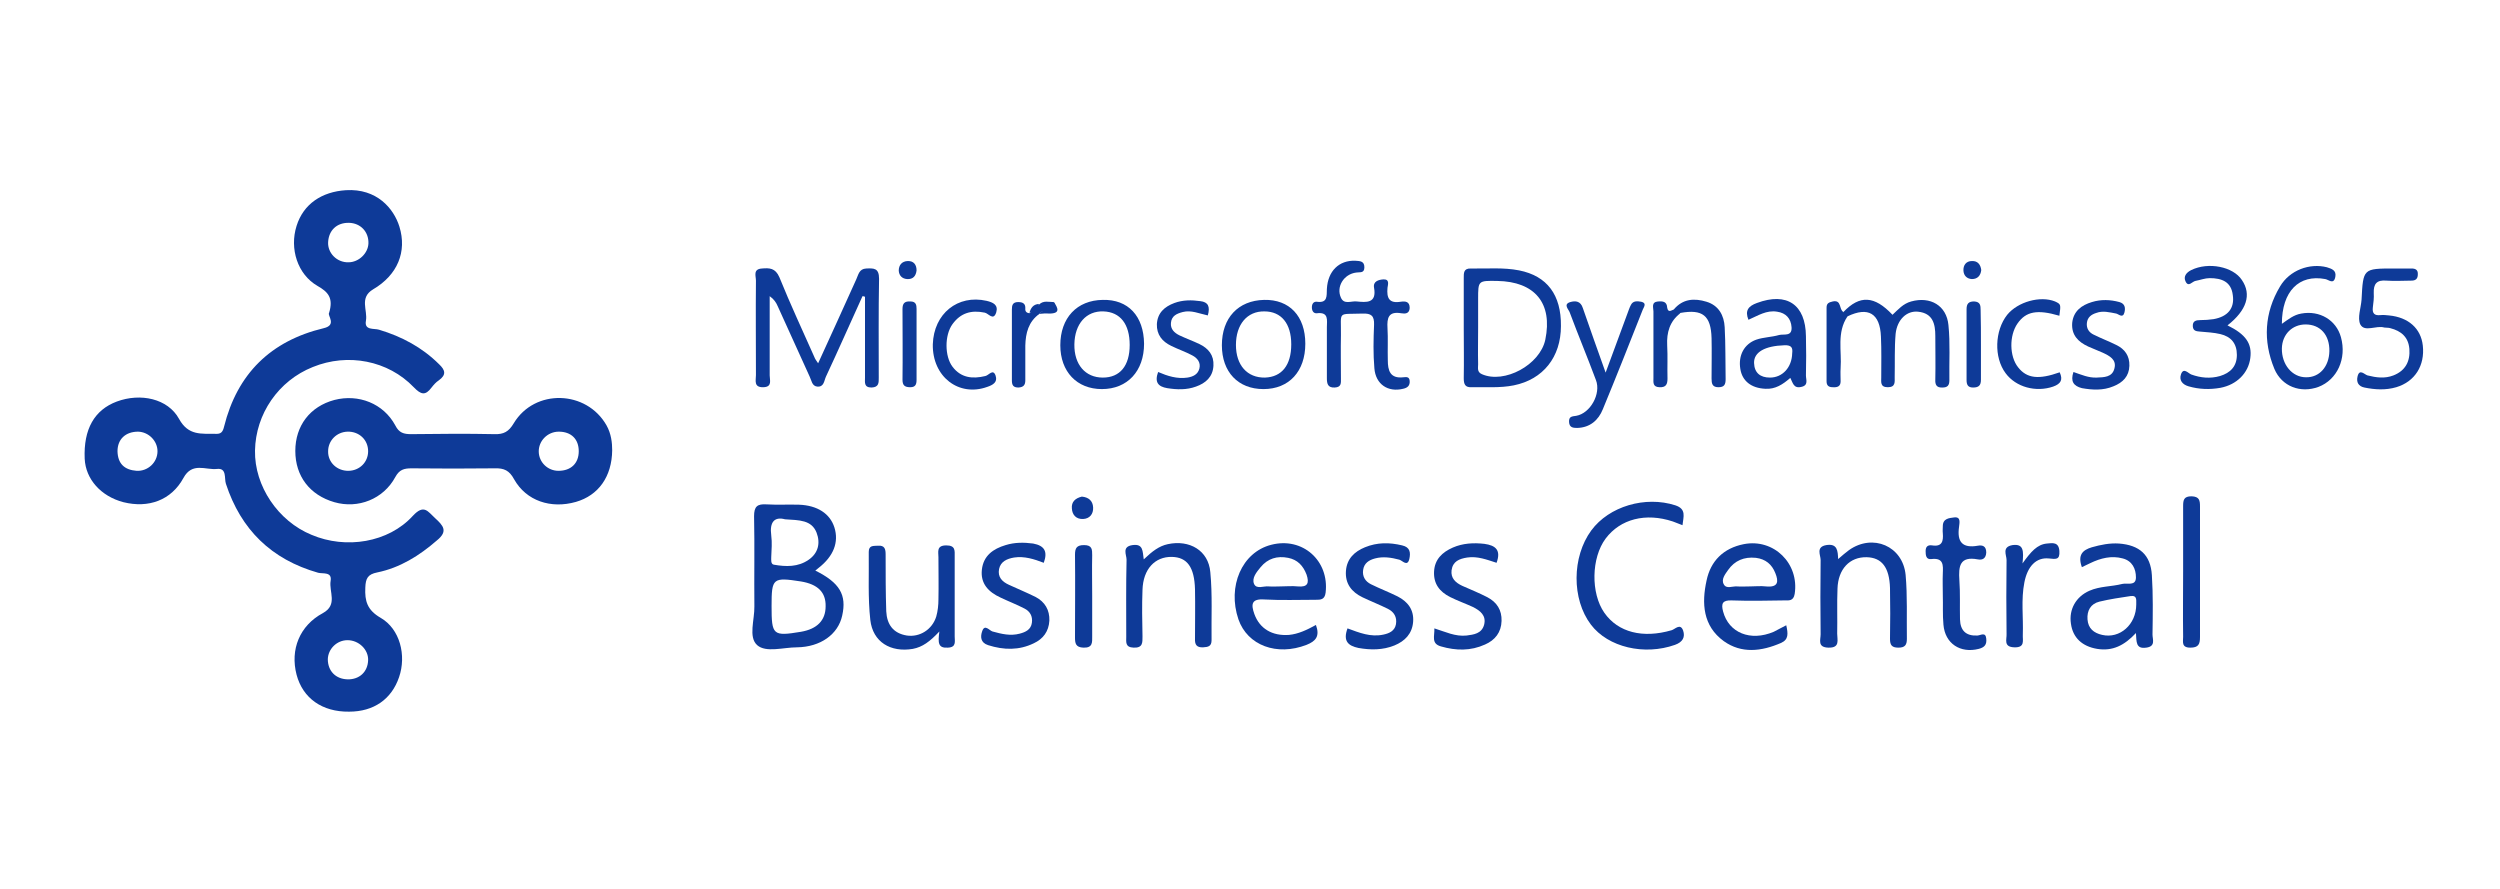 <svg width="208" height="74" viewBox="0 0 208 74" fill="none" xmlns="http://www.w3.org/2000/svg">
<path d="M71.76 24.641C70.746 26.864 69.758 29.114 68.718 31.337C68.562 31.674 68.562 32.217 67.99 32.165C67.548 32.113 67.522 31.648 67.366 31.337C66.482 29.398 65.598 27.433 64.714 25.494C64.584 25.184 64.402 24.899 64.038 24.641C64.038 26.839 64.038 29.036 64.038 31.234C64.038 31.622 64.272 32.191 63.518 32.217C62.686 32.242 62.894 31.648 62.894 31.208C62.894 28.597 62.868 25.959 62.894 23.348C62.894 22.96 62.634 22.391 63.388 22.34C64.012 22.288 64.506 22.288 64.844 23.064C65.754 25.313 66.768 27.485 67.756 29.709C67.808 29.864 67.912 29.993 68.068 30.226C69.16 27.847 70.2 25.546 71.24 23.245C71.422 22.857 71.474 22.366 72.072 22.34C72.696 22.314 73.138 22.288 73.138 23.193C73.086 25.934 73.112 28.674 73.112 31.415C73.112 31.829 73.138 32.217 72.514 32.242C71.864 32.242 71.968 31.803 71.968 31.415C71.968 29.166 71.968 26.942 71.968 24.692C71.916 24.667 71.838 24.641 71.76 24.641Z" fill="#0E3A98"/>
<path d="M110.396 29.166C110.396 28.519 110.396 27.873 110.396 27.226C110.396 26.658 110.578 25.934 109.564 26.063C109.278 26.089 109.148 25.856 109.148 25.572C109.148 25.287 109.278 25.08 109.564 25.106C110.474 25.235 110.37 24.615 110.396 24.046C110.474 22.547 111.41 21.642 112.762 21.693C113.152 21.719 113.516 21.719 113.516 22.236C113.516 22.753 113.152 22.624 112.84 22.676C111.8 22.805 111.15 23.865 111.566 24.77C111.826 25.365 112.424 25.029 112.866 25.08C113.672 25.158 114.556 25.261 114.322 23.943C114.218 23.4 114.712 23.27 115.102 23.245C115.648 23.219 115.466 23.71 115.44 23.943C115.362 24.796 115.57 25.261 116.532 25.106C116.896 25.055 117.286 25.055 117.286 25.623C117.26 26.115 116.896 26.115 116.584 26.063C115.518 25.882 115.388 26.451 115.44 27.304C115.492 28.183 115.44 29.062 115.466 29.967C115.466 30.82 115.648 31.518 116.766 31.389C117.026 31.363 117.26 31.337 117.286 31.7C117.312 32.087 117.104 32.268 116.74 32.346C115.492 32.656 114.452 31.984 114.348 30.639C114.244 29.45 114.27 28.235 114.322 27.02C114.348 26.27 114.088 26.063 113.36 26.089C111.228 26.166 111.592 25.83 111.566 27.873C111.54 29.088 111.566 30.277 111.566 31.493C111.566 31.855 111.618 32.217 111.046 32.242C110.474 32.268 110.396 31.932 110.396 31.467C110.396 30.691 110.396 29.915 110.396 29.166Z" fill="#0E3A98"/>
<path d="M139.984 43.697C139.62 43.567 139.412 43.464 139.178 43.386C136.916 42.637 134.81 43.18 133.588 44.809C132.392 46.412 132.34 49.359 133.484 50.988C134.628 52.617 136.682 53.134 139.074 52.436C139.36 52.358 139.802 51.816 140.036 52.462C140.218 53.005 140.01 53.419 139.36 53.651C136.812 54.556 133.796 53.858 132.366 51.971C130.754 49.85 130.78 46.334 132.392 44.136C133.874 42.12 136.89 41.24 139.386 42.042C140.322 42.352 140.062 42.973 139.984 43.697Z" fill="#0E3A98"/>
<path d="M152.932 46.515C153.296 46.205 153.556 45.972 153.842 45.765C155.818 44.369 158.314 45.429 158.548 47.834C158.704 49.592 158.626 51.376 158.652 53.16C158.652 53.651 158.496 53.884 157.95 53.884C157.404 53.884 157.248 53.677 157.248 53.16C157.274 51.738 157.274 50.342 157.248 48.92C157.196 47.213 156.572 46.386 155.298 46.36C153.894 46.334 152.932 47.342 152.88 48.971C152.828 50.212 152.88 51.479 152.854 52.721C152.854 53.238 153.114 53.91 152.126 53.884C151.19 53.858 151.476 53.238 151.476 52.772C151.45 50.704 151.45 48.661 151.476 46.593C151.476 46.179 151.06 45.507 151.944 45.352C152.88 45.196 152.906 45.843 152.932 46.515Z" fill="#0E3A98"/>
<path d="M95.16 46.541C95.862 45.869 96.434 45.429 97.162 45.274C98.956 44.886 100.542 45.791 100.698 47.601C100.88 49.489 100.776 51.376 100.802 53.263C100.802 53.781 100.516 53.832 100.1 53.858C99.554 53.884 99.398 53.625 99.424 53.134C99.424 51.764 99.45 50.393 99.424 49.023C99.372 47.187 98.774 46.36 97.5 46.334C96.096 46.308 95.108 47.342 95.056 49.075C95.004 50.368 95.03 51.66 95.056 52.953C95.056 53.47 95.082 53.91 94.328 53.884C93.6 53.858 93.704 53.419 93.704 52.979C93.704 50.833 93.678 48.713 93.73 46.567C93.73 46.153 93.314 45.481 94.224 45.352C95.134 45.222 95.056 45.869 95.16 46.541Z" fill="#0E3A98"/>
<path d="M78.156 52.539C77.35 53.393 76.752 53.832 75.946 53.987C74.1 54.298 72.618 53.419 72.41 51.583C72.202 49.721 72.306 47.808 72.28 45.92C72.28 45.352 72.67 45.429 73.034 45.403C73.632 45.352 73.684 45.714 73.684 46.153C73.684 47.73 73.684 49.307 73.736 50.859C73.788 51.945 74.308 52.695 75.452 52.876C76.518 53.031 77.558 52.384 77.896 51.298C78.026 50.833 78.078 50.342 78.078 49.876C78.104 48.713 78.078 47.549 78.078 46.36C78.078 45.92 77.896 45.377 78.728 45.377C79.508 45.377 79.43 45.817 79.43 46.308C79.43 48.532 79.43 50.73 79.43 52.953C79.43 53.367 79.586 53.858 78.858 53.884C78.052 53.936 78.026 53.496 78.156 52.539Z" fill="#0E3A98"/>
<path d="M112.112 52.281C113.1 52.643 114.036 53.031 115.102 52.798C115.596 52.695 116.038 52.488 116.142 51.945C116.246 51.35 115.986 50.91 115.466 50.652C114.79 50.316 114.062 50.031 113.36 49.695C112.45 49.256 111.904 48.558 111.982 47.498C112.06 46.489 112.684 45.895 113.568 45.532C114.582 45.119 115.596 45.119 116.662 45.377C117.338 45.532 117.364 45.998 117.26 46.489C117.104 47.187 116.688 46.644 116.428 46.567C115.752 46.386 115.076 46.282 114.4 46.463C113.906 46.593 113.49 46.851 113.412 47.42C113.334 47.963 113.594 48.377 114.062 48.609C114.79 48.971 115.544 49.256 116.272 49.618C117.13 50.057 117.65 50.73 117.572 51.738C117.494 52.721 116.896 53.341 116.012 53.703C115.05 54.091 114.036 54.091 113.022 53.91C112.164 53.729 111.722 53.341 112.112 52.281Z" fill="#0E3A98"/>
<path d="M124.514 46.825C123.708 46.567 122.928 46.257 122.07 46.386C121.42 46.489 120.874 46.696 120.77 47.446C120.692 48.118 121.108 48.48 121.654 48.739C122.356 49.049 123.058 49.333 123.76 49.695C124.54 50.109 124.956 50.755 124.93 51.66C124.904 52.617 124.384 53.263 123.552 53.625C122.356 54.168 121.134 54.143 119.886 53.781C119.054 53.548 119.366 52.927 119.34 52.281C120.25 52.565 121.082 52.979 122.018 52.876C122.616 52.798 123.266 52.721 123.474 51.996C123.682 51.221 123.162 50.807 122.538 50.497C121.914 50.212 121.264 49.98 120.64 49.669C119.782 49.23 119.262 48.584 119.314 47.549C119.366 46.541 119.99 45.946 120.874 45.558C121.706 45.196 122.59 45.145 123.5 45.248C124.436 45.377 124.904 45.765 124.514 46.825Z" fill="#0E3A98"/>
<path d="M86.841 46.825C86.034 46.515 85.228 46.257 84.371 46.386C83.772 46.489 83.252 46.722 83.123 47.342C82.993 48.015 83.382 48.403 83.954 48.661C84.683 48.997 85.436 49.307 86.165 49.669C86.945 50.083 87.335 50.755 87.308 51.635C87.257 52.539 86.788 53.16 86.008 53.522C84.787 54.117 83.513 54.091 82.213 53.677C81.562 53.47 81.562 52.953 81.719 52.514C81.927 51.893 82.317 52.462 82.576 52.539C83.331 52.746 84.058 52.927 84.838 52.721C85.332 52.591 85.775 52.384 85.853 51.816C85.93 51.273 85.697 50.859 85.228 50.626C84.579 50.29 83.903 50.032 83.252 49.721C82.239 49.256 81.562 48.558 81.692 47.394C81.823 46.231 82.629 45.662 83.668 45.352C84.422 45.119 85.177 45.119 85.957 45.222C86.918 45.403 87.178 45.895 86.841 46.825Z" fill="#0E3A98"/>
<path d="M153.374 25.959C154.726 24.537 155.948 24.589 157.456 26.192C157.924 25.753 158.34 25.261 159.016 25.08C160.602 24.641 161.954 25.416 162.11 27.045C162.266 28.571 162.162 30.096 162.188 31.648C162.188 32.062 162.032 32.242 161.616 32.242C161.122 32.268 160.992 32.01 161.018 31.57C161.044 30.355 161.018 29.14 161.018 27.95C161.018 26.942 160.81 26.063 159.588 25.934C158.652 25.83 157.846 26.58 157.716 27.769C157.612 28.959 157.664 30.174 157.638 31.389C157.638 31.777 157.716 32.217 157.066 32.217C156.416 32.217 156.52 31.777 156.52 31.389C156.52 30.252 156.546 29.14 156.494 28.002C156.416 26.063 155.428 25.494 153.712 26.321C153.4 26.373 153.296 26.244 153.374 25.959Z" fill="#0E3A98"/>
<path d="M196.482 24.925C196.612 22.34 196.612 22.34 199.186 22.34C199.68 22.34 200.148 22.34 200.642 22.34C200.954 22.34 201.188 22.443 201.162 22.831C201.162 23.193 200.98 23.348 200.642 23.348C199.94 23.348 199.264 23.4 198.562 23.348C197.73 23.27 197.47 23.632 197.496 24.382C197.522 24.796 197.47 25.184 197.418 25.598C197.366 26.063 197.548 26.27 198.042 26.218C198.276 26.192 198.536 26.218 198.77 26.244C200.382 26.399 201.422 27.33 201.578 28.752C201.76 30.407 200.928 31.751 199.368 32.217C198.484 32.475 197.6 32.423 196.716 32.242C196.222 32.139 196.04 31.803 196.144 31.337C196.3 30.639 196.716 31.157 196.976 31.234C197.704 31.415 198.406 31.518 199.134 31.234C200.122 30.846 200.538 30.071 200.46 29.036C200.382 28.054 199.784 27.537 198.874 27.304C198.718 27.252 198.536 27.278 198.38 27.252C197.704 27.045 196.742 27.666 196.378 26.994C196.118 26.451 196.43 25.623 196.482 24.925Z" fill="#0E3A98"/>
<path d="M185.328 27.071C186.862 27.821 187.382 28.597 187.226 29.786C187.07 31.027 186.108 32.01 184.73 32.268C183.846 32.423 182.962 32.398 182.078 32.139C181.558 31.984 181.298 31.622 181.454 31.157C181.662 30.536 182.052 31.053 182.312 31.157C183.092 31.441 183.898 31.518 184.704 31.286C185.562 31.027 186.108 30.484 186.108 29.528C186.108 28.571 185.614 28.002 184.73 27.795C184.184 27.666 183.612 27.64 183.04 27.588C182.728 27.562 182.468 27.537 182.442 27.149C182.416 26.709 182.702 26.632 183.066 26.632C183.43 26.632 183.794 26.606 184.158 26.554C185.354 26.347 185.926 25.649 185.77 24.563C185.64 23.426 184.834 23.141 183.846 23.141C183.456 23.141 183.066 23.296 182.65 23.374C182.39 23.426 182.078 23.917 181.844 23.426C181.636 23.012 181.896 22.676 182.312 22.469C183.742 21.771 185.796 22.184 186.524 23.296C187.356 24.512 186.914 25.83 185.328 27.071Z" fill="#0E3A98"/>
<path d="M161.642 49.514C161.642 48.92 161.616 48.299 161.642 47.704C161.668 47.032 161.72 46.386 160.68 46.515C160.238 46.567 160.212 46.179 160.212 45.843C160.212 45.455 160.42 45.326 160.758 45.377C161.59 45.507 161.694 45.015 161.642 44.369C161.616 44.162 161.642 43.955 161.642 43.774C161.642 43.128 162.188 43.102 162.578 43.05C163.176 42.973 163.02 43.516 162.994 43.826C162.812 45.067 163.254 45.636 164.554 45.403C164.97 45.326 165.256 45.455 165.256 45.972C165.23 46.463 164.944 46.618 164.554 46.541C163.046 46.257 162.942 47.11 163.02 48.273C163.098 49.359 163.046 50.445 163.072 51.531C163.098 52.462 163.566 52.927 164.528 52.876C164.814 52.85 165.204 52.565 165.256 53.134C165.308 53.625 165.126 53.858 164.632 53.987C163.098 54.375 161.824 53.548 161.694 51.971C161.616 51.143 161.668 50.342 161.642 49.514C161.642 49.514 161.668 49.514 161.642 49.514Z" fill="#0E3A98"/>
<path d="M133.588 31.001C134.238 29.217 134.81 27.692 135.382 26.14C135.486 25.882 135.564 25.598 135.694 25.365C135.876 25.003 136.24 25.055 136.552 25.106C137.02 25.21 136.786 25.52 136.682 25.753C135.59 28.519 134.498 31.286 133.354 34.052C132.99 34.957 132.288 35.578 131.222 35.604C130.884 35.604 130.572 35.578 130.546 35.112C130.52 34.647 130.78 34.647 131.144 34.595C132.314 34.389 133.224 32.76 132.782 31.622C132.08 29.734 131.3 27.873 130.598 25.985C130.52 25.753 130.026 25.313 130.65 25.132C131.092 25.003 131.508 25.055 131.69 25.623C132.288 27.356 132.886 29.036 133.588 31.001Z" fill="#0E3A98"/>
<path d="M181.636 47.549C181.636 45.739 181.636 43.929 181.636 42.12C181.636 41.602 181.688 41.292 182.338 41.292C182.988 41.318 183.04 41.628 183.04 42.145C183.04 45.765 183.04 49.385 183.04 53.005C183.04 53.6 182.91 53.884 182.234 53.884C181.48 53.884 181.636 53.393 181.636 52.979C181.61 51.169 181.636 49.359 181.636 47.549Z" fill="#0E3A98"/>
<path d="M100.49 26.244C99.762 26.089 99.112 25.779 98.41 25.959C97.916 26.089 97.474 26.27 97.422 26.864C97.37 27.382 97.708 27.692 98.124 27.899C98.67 28.157 99.242 28.364 99.788 28.623C100.542 28.985 101.01 29.553 100.958 30.433C100.906 31.363 100.308 31.881 99.502 32.165C98.722 32.449 97.916 32.423 97.11 32.294C96.356 32.165 96.044 31.803 96.356 30.95C97.136 31.286 97.942 31.544 98.8 31.415C99.268 31.337 99.658 31.157 99.788 30.665C99.918 30.148 99.606 29.786 99.216 29.579C98.644 29.269 98.02 29.062 97.448 28.778C96.694 28.416 96.226 27.847 96.252 26.968C96.304 26.037 96.876 25.52 97.708 25.21C98.41 24.951 99.138 24.951 99.866 25.055C100.516 25.132 100.698 25.494 100.49 26.244Z" fill="#0E3A98"/>
<path d="M172.511 30.95C173.187 31.182 173.759 31.441 174.435 31.415C175.059 31.389 175.735 31.389 175.917 30.665C176.125 29.915 175.501 29.605 174.955 29.347C174.565 29.166 174.123 29.011 173.733 28.829C172.901 28.442 172.329 27.873 172.407 26.864C172.511 25.882 173.187 25.391 174.045 25.132C174.799 24.899 175.579 24.925 176.333 25.132C176.801 25.261 176.853 25.623 176.749 26.011C176.619 26.502 176.281 26.14 176.073 26.089C175.527 25.985 174.955 25.83 174.409 26.037C173.993 26.166 173.681 26.399 173.629 26.864C173.577 27.33 173.811 27.666 174.201 27.847C174.825 28.157 175.449 28.39 176.073 28.7C176.775 29.036 177.191 29.605 177.165 30.433C177.139 31.312 176.619 31.829 175.839 32.139C174.981 32.501 174.097 32.449 173.213 32.294C172.511 32.113 172.251 31.725 172.511 30.95Z" fill="#0E3A98"/>
<path d="M77.61 28.648C77.688 26.089 79.69 24.486 82.082 25.029C82.628 25.158 83.07 25.365 82.888 25.985C82.654 26.735 82.238 26.063 81.926 26.011C80.808 25.779 79.924 26.037 79.248 26.968C78.572 27.899 78.598 29.657 79.248 30.51C79.95 31.441 80.912 31.544 81.978 31.286C82.264 31.234 82.628 30.639 82.836 31.26C83.018 31.803 82.602 32.036 82.134 32.191C79.768 33.044 77.558 31.337 77.61 28.648Z" fill="#0E3A98"/>
<path d="M168.272 46.877C168.974 45.895 169.494 45.3 170.3 45.222C170.794 45.17 171.288 45.093 171.34 45.843C171.392 46.618 171.028 46.515 170.456 46.463C169.416 46.36 168.688 47.11 168.428 48.454C168.142 49.902 168.35 51.35 168.298 52.798C168.272 53.289 168.506 53.884 167.596 53.858C166.66 53.832 166.972 53.186 166.946 52.746C166.92 50.704 166.92 48.635 166.946 46.593C166.946 46.179 166.53 45.507 167.44 45.352C168.376 45.222 168.376 45.843 168.272 46.877Z" fill="#0E3A98"/>
<path d="M171.34 26.27C169.494 25.727 168.558 25.908 167.856 26.916C167.154 27.924 167.18 29.657 167.908 30.562C168.636 31.493 169.624 31.596 171.366 30.976C171.652 31.596 171.47 31.932 170.82 32.165C169.39 32.656 167.726 32.217 166.868 31.053C165.88 29.735 165.958 27.511 166.998 26.192C167.882 25.106 169.754 24.589 170.976 25.08C171.47 25.313 171.47 25.313 171.34 26.27Z" fill="#0E3A98"/>
<path d="M90.87 49.566C90.87 50.704 90.87 51.816 90.87 52.953C90.87 53.444 90.922 53.91 90.142 53.884C89.492 53.858 89.44 53.522 89.44 53.031C89.44 50.73 89.466 48.428 89.44 46.153C89.44 45.61 89.57 45.352 90.194 45.352C90.87 45.352 90.87 45.714 90.87 46.205C90.844 47.317 90.87 48.454 90.87 49.566Z" fill="#0E3A98"/>
<path d="M139.256 25.753C140.01 24.848 140.972 24.796 141.986 25.106C143 25.416 143.442 26.244 143.494 27.226C143.572 28.674 143.546 30.122 143.572 31.544C143.572 31.984 143.468 32.217 142.974 32.217C142.454 32.217 142.402 31.906 142.402 31.493C142.402 30.381 142.428 29.243 142.402 28.131C142.35 26.244 141.648 25.701 139.802 26.037C139.49 26.192 139.23 26.218 139.256 25.753Z" fill="#0E3A98"/>
<path d="M139.256 25.753C139.36 25.985 139.568 26.037 139.802 26.063C138.918 26.735 138.658 27.666 138.71 28.726C138.762 29.657 138.71 30.562 138.736 31.493C138.736 31.984 138.606 32.242 138.06 32.217C137.488 32.191 137.566 31.803 137.566 31.441C137.566 29.605 137.566 27.744 137.566 25.908C137.566 25.598 137.358 25.132 137.956 25.08C138.346 25.055 138.684 25.08 138.71 25.598C138.788 26.063 139.074 25.804 139.256 25.753Z" fill="#0E3A98"/>
<path d="M86.477 26.115C85.567 26.761 85.332 27.718 85.306 28.752C85.306 29.709 85.306 30.691 85.306 31.648C85.306 32.036 85.15 32.217 84.734 32.242C84.293 32.242 84.189 32.036 84.189 31.648C84.189 29.683 84.189 27.718 84.189 25.753C84.189 25.416 84.24 25.132 84.709 25.132C85.099 25.132 85.332 25.261 85.306 25.675C85.281 25.934 85.436 26.037 85.644 26.063C85.93 25.83 86.138 25.546 86.451 25.339C86.814 24.977 87.257 25.132 87.672 25.132C87.906 25.623 87.855 25.934 87.204 25.959C86.945 25.934 86.659 25.804 86.477 26.115Z" fill="#0E3A98"/>
<path d="M153.374 25.959C153.478 26.089 153.582 26.192 153.712 26.321C152.802 27.666 153.244 29.192 153.14 30.639C153.114 31.001 153.14 31.363 153.14 31.725C153.14 32.165 152.854 32.242 152.49 32.217C152.152 32.217 151.97 32.087 151.97 31.725C151.97 29.683 151.97 27.64 151.97 25.598C151.97 25.235 152.152 25.158 152.49 25.08C153.244 24.925 152.984 25.753 153.374 25.959Z" fill="#0E3A98"/>
<path d="M164.814 28.7C164.814 29.657 164.814 30.613 164.814 31.596C164.814 32.062 164.632 32.242 164.164 32.242C163.748 32.242 163.618 32.036 163.618 31.622C163.618 29.657 163.618 27.692 163.618 25.727C163.618 25.287 163.774 25.08 164.242 25.08C164.762 25.106 164.788 25.416 164.788 25.804C164.814 26.787 164.814 27.744 164.814 28.7Z" fill="#0E3A98"/>
<path d="M76.258 28.597C76.258 29.605 76.258 30.588 76.258 31.596C76.258 31.958 76.18 32.217 75.738 32.217C75.27 32.217 75.088 32.062 75.088 31.596C75.114 29.631 75.088 27.666 75.088 25.701C75.088 25.235 75.27 25.055 75.738 25.08C76.206 25.08 76.258 25.365 76.258 25.701C76.258 26.683 76.258 27.64 76.258 28.597Z" fill="#0E3A98"/>
<path d="M90.012 41.318C90.558 41.37 90.922 41.654 90.948 42.223C90.974 42.766 90.662 43.154 90.116 43.18C89.544 43.206 89.206 42.843 89.18 42.3C89.128 41.758 89.466 41.447 90.012 41.318Z" fill="#0E3A98"/>
<path d="M164.84 22.469C164.788 22.934 164.528 23.219 164.06 23.219C163.644 23.193 163.384 22.934 163.358 22.521C163.332 22.055 163.592 21.719 164.06 21.719C164.554 21.693 164.788 22.029 164.84 22.469Z" fill="#0E3A98"/>
<path d="M76.258 22.495C76.206 22.96 75.972 23.245 75.478 23.219C75.062 23.193 74.802 22.934 74.776 22.521C74.776 22.055 75.036 21.745 75.504 21.719C76.024 21.693 76.258 22.029 76.258 22.495Z" fill="#0E3A98"/>
<path d="M86.477 26.115C86.685 25.572 87.855 26.115 87.673 25.106C88.011 25.623 88.271 26.089 87.283 26.089C86.997 26.063 86.737 26.089 86.477 26.115Z" fill="#0E3A98"/>
<path d="M86.451 25.287C86.294 25.649 86.061 25.908 85.644 26.011C85.775 25.623 85.957 25.313 86.451 25.287Z" fill="#0E3A98"/>
<path d="M36.192 43.102C35.594 42.559 35.282 41.913 34.346 42.921C32.318 45.145 28.782 45.714 25.922 44.498C23.14 43.361 21.164 40.439 21.216 37.491C21.268 34.44 23.166 31.674 26.026 30.536C28.938 29.347 32.292 29.993 34.424 32.217C35.022 32.837 35.386 32.941 35.906 32.242C36.088 32.01 36.27 31.803 36.504 31.648C37.154 31.182 37.05 30.794 36.53 30.303C35.126 28.907 33.436 28.002 31.538 27.433C31.122 27.304 30.29 27.511 30.446 26.683C30.602 25.804 29.874 24.77 31.044 24.072C33.072 22.883 33.878 20.943 33.228 18.849C32.76 17.349 31.356 15.669 28.782 15.824C26.78 15.953 25.246 16.962 24.674 18.797C24.076 20.685 24.752 22.831 26.416 23.788C27.274 24.279 27.768 24.77 27.378 26.037C27.222 26.244 28.054 27.045 26.936 27.304C22.516 28.364 19.734 31.105 18.642 35.5C18.538 35.94 18.382 36.121 17.94 36.095C16.77 36.069 15.678 36.276 14.898 34.854C13.962 33.147 11.674 32.682 9.724 33.406C7.852 34.104 6.942 35.707 7.046 38.163C7.124 39.87 8.398 41.292 10.27 41.783C12.35 42.3 14.248 41.628 15.262 39.767C15.99 38.422 17.108 39.12 18.044 39.017C18.902 38.913 18.642 39.818 18.798 40.258C20.046 44.059 22.568 46.541 26.468 47.653C26.858 47.756 27.638 47.549 27.508 48.325C27.352 49.23 28.132 50.316 26.858 51.014C24.934 52.048 24.128 54.039 24.674 56.133C25.194 58.099 26.806 59.236 29.042 59.21C31.096 59.21 32.578 58.176 33.202 56.34C33.826 54.53 33.28 52.333 31.668 51.402C30.55 50.755 30.342 50.006 30.394 48.894C30.42 48.118 30.602 47.782 31.382 47.627C33.28 47.239 34.892 46.231 36.348 44.964C37.31 44.188 36.868 43.723 36.192 43.102ZM27.3 20.142C27.352 19.159 28.028 18.513 29.042 18.539C30.004 18.565 30.68 19.289 30.654 20.245C30.628 21.073 29.848 21.823 28.99 21.823C28.028 21.848 27.248 21.047 27.3 20.142ZM11.362 39.172C10.348 39.094 9.802 38.577 9.776 37.543C9.776 36.535 10.452 35.914 11.492 35.914C12.376 35.94 13.104 36.69 13.104 37.543C13.104 38.474 12.298 39.224 11.362 39.172ZM30.628 54.918C30.602 55.901 29.9 56.547 28.912 56.521C27.924 56.495 27.274 55.823 27.274 54.841C27.3 53.987 28.028 53.263 28.912 53.263C29.848 53.263 30.654 54.039 30.628 54.918Z" fill="#0E3A98"/>
<path d="M50.466 35.397C48.802 32.449 44.486 32.32 42.744 35.216C42.328 35.914 41.912 36.147 41.132 36.121C38.818 36.069 36.504 36.095 34.216 36.121C33.592 36.121 33.202 36.017 32.89 35.397C31.902 33.561 29.822 32.76 27.82 33.277C25.792 33.82 24.57 35.423 24.57 37.517C24.57 39.611 25.766 41.189 27.82 41.783C29.796 42.352 31.902 41.525 32.89 39.689C33.228 39.069 33.618 38.965 34.242 38.965C36.556 38.991 38.87 38.991 41.158 38.965C41.938 38.939 42.38 39.146 42.77 39.87C43.784 41.68 45.838 42.352 47.918 41.758C49.79 41.215 50.908 39.663 50.934 37.465C50.934 36.845 50.856 36.095 50.466 35.397ZM29.016 39.172C28.054 39.198 27.274 38.474 27.3 37.543C27.3 36.664 28.002 35.94 28.912 35.914C29.874 35.888 30.628 36.586 30.628 37.543C30.628 38.448 29.926 39.146 29.016 39.172ZM46.462 39.172C45.578 39.172 44.85 38.474 44.824 37.595C44.798 36.69 45.552 35.914 46.488 35.914C47.528 35.914 48.152 36.535 48.152 37.543C48.152 38.551 47.502 39.172 46.462 39.172Z" fill="#0E3A98"/>
<path d="M67.835 47.472C67.939 47.394 68.016 47.316 68.121 47.239C69.343 46.282 69.811 45.119 69.421 43.878C69.056 42.74 68.016 42.042 66.457 41.99C65.573 41.964 64.662 42.016 63.779 41.964C62.998 41.913 62.739 42.145 62.739 42.947C62.791 45.455 62.739 47.937 62.764 50.445C62.791 51.557 62.245 53.005 62.998 53.677C63.727 54.324 65.183 53.858 66.3 53.858C68.276 53.832 69.733 52.772 70.07 51.221C70.46 49.488 69.862 48.48 67.835 47.472ZM64.168 44.55C64.013 43.412 64.454 42.973 65.312 43.205C66.508 43.283 67.522 43.257 67.939 44.317C68.276 45.196 68.069 46.024 67.288 46.567C66.404 47.187 65.391 47.161 64.376 46.98C64.117 46.929 64.168 46.567 64.168 46.334C64.195 45.739 64.246 45.145 64.168 44.55ZM66.638 52.565C64.299 52.953 64.195 52.85 64.195 50.419C64.195 48.092 64.299 48.015 66.638 48.377C68.043 48.609 68.719 49.282 68.692 50.445C68.692 51.609 67.99 52.333 66.638 52.565Z" fill="#0E3A98"/>
<path d="M126.386 22.495C125.06 22.236 123.734 22.366 122.382 22.34C121.758 22.314 121.784 22.727 121.784 23.141C121.784 24.512 121.784 25.882 121.784 27.252C121.784 28.648 121.81 30.071 121.784 31.467C121.784 31.958 121.888 32.242 122.434 32.217C123.604 32.191 124.8 32.294 125.944 32.062C128.388 31.57 129.87 29.709 129.87 27.123C129.896 24.537 128.726 22.96 126.386 22.495ZM128.57 28.261C128.128 30.355 125.164 31.958 123.292 31.131C122.876 30.95 122.98 30.614 122.98 30.303C122.954 29.295 122.98 28.287 122.98 27.278C122.98 26.477 122.98 25.675 122.98 24.873C122.98 23.348 122.98 23.348 124.566 23.374C127.712 23.426 129.194 25.235 128.57 28.261Z" fill="#0E3A98"/>
<path d="M145.08 45.274C143.39 45.61 142.324 46.67 141.986 48.299C141.57 50.187 141.674 52.074 143.416 53.341C144.898 54.401 146.562 54.194 148.174 53.496C148.824 53.212 148.772 52.721 148.616 52.022C148.2 52.229 147.888 52.41 147.576 52.565C145.626 53.393 143.832 52.643 143.364 50.885C143.182 50.212 143.312 49.928 144.066 49.954C145.522 50.006 146.978 49.98 148.434 49.954C148.824 49.954 149.214 50.031 149.318 49.411C149.708 46.877 147.576 44.783 145.08 45.274ZM146.926 48.79C146.484 48.739 146.042 48.79 145.6 48.79C145.236 48.79 144.872 48.816 144.508 48.79C144.118 48.764 143.624 49.023 143.416 48.609C143.182 48.196 143.546 47.756 143.78 47.42C144.326 46.644 145.106 46.308 146.094 46.412C146.9 46.515 147.42 46.955 147.706 47.678C147.992 48.377 147.966 48.894 146.926 48.79Z" fill="#0E3A98"/>
<path d="M105.768 45.326C103.324 45.946 102.102 48.79 103.038 51.531C103.792 53.703 106.236 54.608 108.706 53.651C109.486 53.341 109.824 52.927 109.486 51.996C108.732 52.41 108.03 52.746 107.25 52.824C105.846 52.927 104.806 52.307 104.364 51.092C104.078 50.29 104.104 49.799 105.196 49.876C106.6 49.954 108.03 49.902 109.46 49.902C109.876 49.902 110.214 49.902 110.292 49.307C110.604 46.644 108.368 44.653 105.768 45.326ZM107.978 48.79C107.484 48.739 107.016 48.79 106.522 48.79C106.21 48.79 105.872 48.816 105.56 48.79C105.144 48.739 104.546 49.049 104.338 48.584C104.13 48.092 104.546 47.601 104.884 47.187C105.482 46.463 106.262 46.231 107.172 46.412C107.952 46.567 108.42 47.058 108.706 47.808C108.94 48.506 108.81 48.868 107.978 48.79Z" fill="#0E3A98"/>
<path d="M179.088 52.798C179.114 51.143 179.14 49.489 179.036 47.859C178.932 46.153 177.996 45.352 176.306 45.222C175.526 45.17 174.772 45.326 174.044 45.532C173.264 45.765 172.848 46.179 173.212 47.187C173.472 47.058 173.68 46.955 173.914 46.851C174.772 46.437 175.682 46.205 176.618 46.463C177.398 46.67 177.71 47.317 177.71 48.041C177.71 48.79 176.982 48.48 176.566 48.584C175.656 48.816 174.72 48.764 173.836 49.152C172.718 49.644 172.12 50.704 172.302 51.893C172.458 53.057 173.238 53.781 174.486 53.987C175.76 54.194 176.748 53.703 177.71 52.669C177.762 53.393 177.684 54.013 178.568 53.884C179.374 53.781 179.088 53.186 179.088 52.798ZM174.902 52.824C174.2 52.669 173.732 52.281 173.68 51.531C173.628 50.807 173.94 50.238 174.668 50.057C175.526 49.85 176.41 49.721 177.268 49.592C177.866 49.514 177.71 50.006 177.736 50.29C177.736 51.971 176.358 53.16 174.902 52.824Z" fill="#0E3A98"/>
<path d="M194.766 28.054C194.376 26.632 192.998 25.804 191.464 26.089C190.84 26.192 190.372 26.58 189.852 26.942C189.852 24.227 191.282 22.805 193.466 23.219C193.752 23.27 194.168 23.71 194.298 23.038C194.402 22.495 194.012 22.366 193.596 22.236C192.166 21.874 190.502 22.469 189.696 23.839C188.396 26.011 188.266 28.364 189.228 30.691C189.852 32.165 191.412 32.734 192.894 32.191C194.454 31.596 195.26 29.838 194.766 28.054ZM191.854 31.389C190.71 31.389 189.826 30.329 189.852 28.985C189.878 27.821 190.71 26.994 191.828 26.994C193.05 26.994 193.83 27.873 193.804 29.217C193.778 30.51 192.972 31.415 191.854 31.389Z" fill="#0E3A98"/>
<path d="M91.754 24.951C89.596 24.977 88.218 26.451 88.218 28.726C88.218 30.924 89.596 32.372 91.676 32.372C93.808 32.372 95.186 30.872 95.186 28.597C95.16 26.296 93.86 24.899 91.754 24.951ZM91.754 31.415C90.298 31.415 89.362 30.329 89.388 28.648C89.414 26.942 90.376 25.856 91.806 25.908C93.21 25.959 93.99 26.968 93.99 28.7C93.99 30.433 93.184 31.415 91.754 31.415Z" fill="#0E3A98"/>
<path d="M150.254 31.234C150.28 30.148 150.28 29.062 150.254 27.976C150.228 25.339 148.668 24.279 146.172 25.21C145.47 25.468 145.158 25.83 145.47 26.606C146.25 26.27 146.978 25.779 147.862 25.934C148.59 26.037 149.006 26.502 149.058 27.226C149.11 28.028 148.408 27.769 148.018 27.873C147.394 28.054 146.718 28.054 146.12 28.261C145.106 28.623 144.612 29.579 144.794 30.691C144.95 31.7 145.704 32.294 146.874 32.346C147.706 32.398 148.33 31.984 148.954 31.441C149.162 31.829 149.214 32.346 149.864 32.191C150.488 32.062 150.254 31.596 150.254 31.234ZM149.11 29.398C149.084 30.562 148.304 31.415 147.264 31.415C146.458 31.415 145.964 31.027 145.938 30.2C145.912 29.295 146.848 28.778 148.46 28.726C149.084 28.7 149.162 28.959 149.11 29.398Z" fill="#0E3A98"/>
<path d="M105.17 24.951C103.012 25.003 101.66 26.451 101.66 28.726C101.66 30.95 103.012 32.372 105.118 32.372C107.25 32.372 108.602 30.898 108.602 28.597C108.602 26.296 107.276 24.899 105.17 24.951ZM105.248 31.415C103.766 31.441 102.83 30.381 102.83 28.7C102.83 26.994 103.766 25.882 105.196 25.908C106.6 25.908 107.432 26.916 107.432 28.648C107.432 30.381 106.652 31.363 105.248 31.415Z" fill="#0E3A98"/>
</svg>
